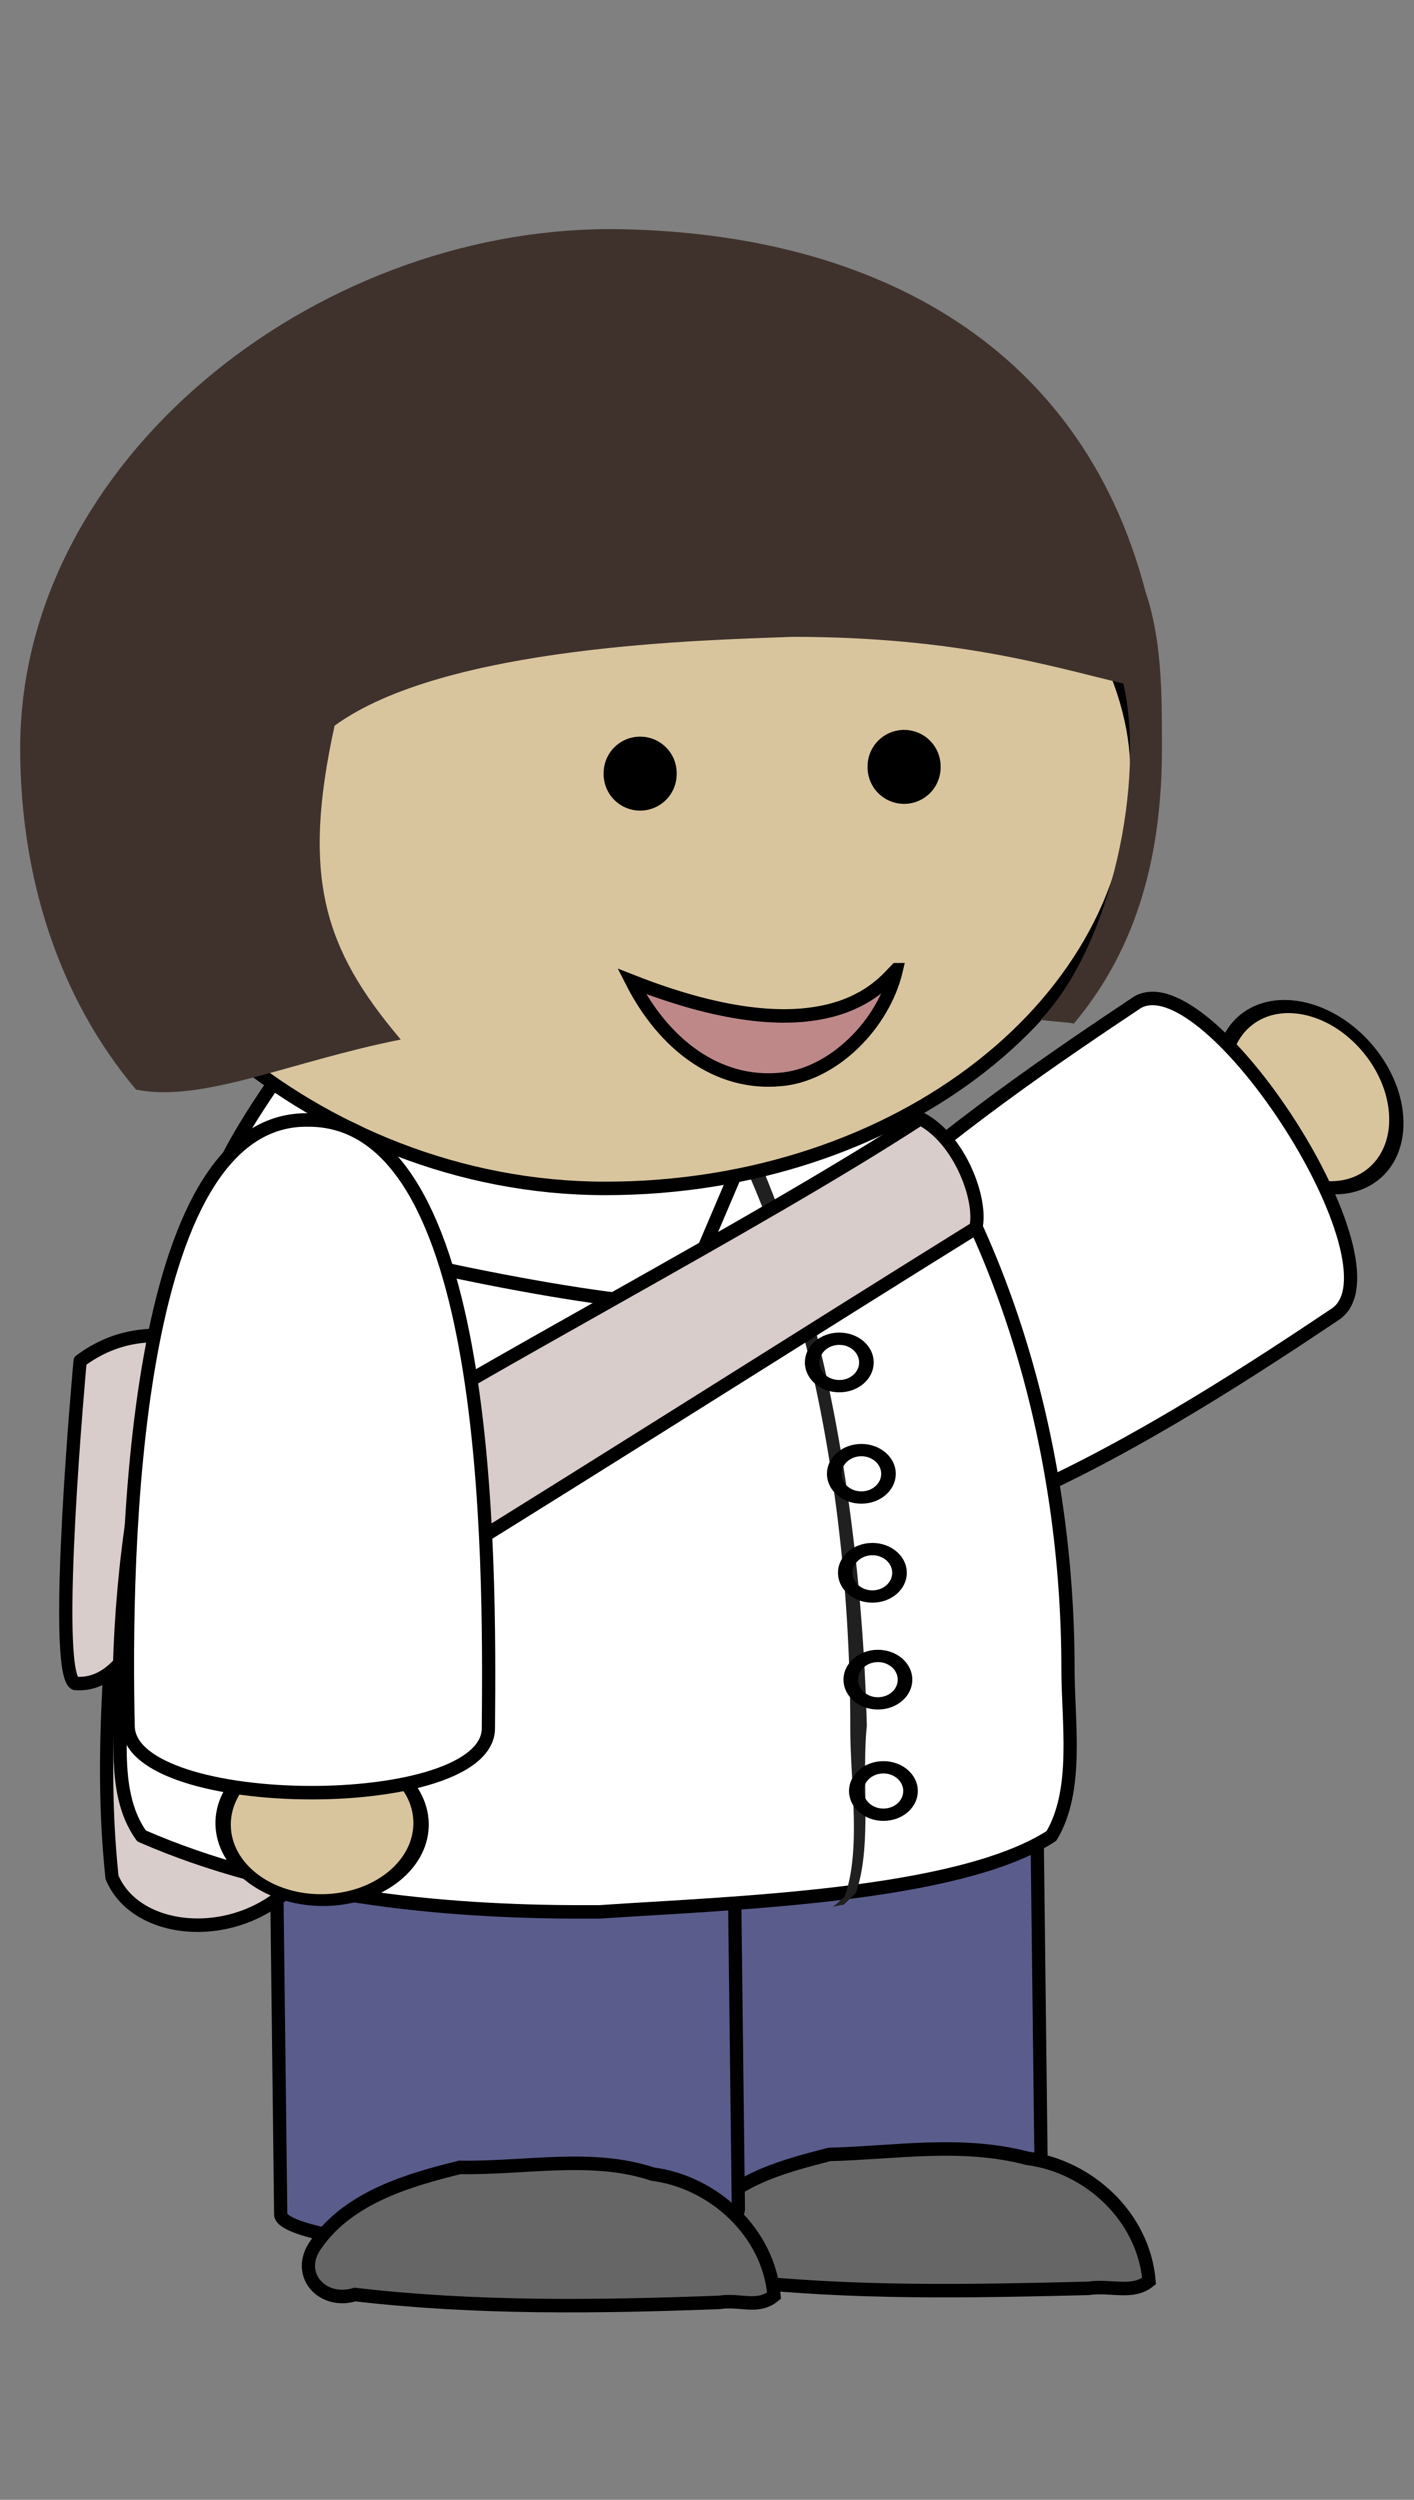 <?xml version="1.0"?>
<svg xmlns="http://www.w3.org/2000/svg" width="210" height="371" viewBox="0 0 210 371">
  <rect x="0" y="0" width="210" height="371" fill="#808080" stroke="none"/>
  <rect transform="matrix(.819 -.01 .01 .835 -1179.88 -445.7)" ry="6.596" rx="40.69" y="840.1" x="1535" height="106.2" width="82.97" stroke-width="2.4" stroke="#000" fill="#5a5c8c"/>
  <path d="M1649 939.2c-1-11.5-11-20.4-22-21.8-12-3.1-24-1-36-.7-9 2.3-19 4.8-24 13.4-5 4.5 0 11 6 8.9 22 2.5 44 2 65 1.5 4-.6 8 1.1 11-1.3z" stroke-width="2.4" stroke="#000" fill="#666" transform="matrix(.819 0 0 .835 -1179.88 -445.7)"/>
  <rect width="82.99" height="106.2" x="1480" y="845.5" rx="40.69" ry="6.597" transform="matrix(.819 -.01 .01 .835 -1179.88 -445.7)" stroke-width="2.4" stroke="#000" fill="#5a5c8c"/>
  <path d="M1581 941.8c-1-11.3-11-20.2-22-21.6-11-3.6-23-1-35-1.2-9 2.2-20 5.2-26 13.6-4 5.3 1 10.8 7 9 22 2.5 44 2.2 66 1.4 4-.6 7 1.2 10-1.2z" stroke-width="2.4" stroke="#000" fill="#666" transform="matrix(.819 0 0 .835 -1179.88 -445.7)"/>
  <path transform="matrix(.815 -.089 .087 .83 -1327 -436.819)" d="M1548 953.2c11 .7 23 1.3 33 2-1 23.9-3 46.8-4 69.8-9 17-34 15-38 2 0-27.7 7-49 9-73.8z" stroke-linejoin="round" stroke-linecap="round" stroke-width="2.4" stroke="#000" fill-rule="evenodd" fill="#d9cdcb"/>
  <path transform="matrix(.815 -.089 .087 .83 -1327 -436.819)" d="M1579 960.8c4-2.5 7-16.7 4-22.3-14-1.8-26-11.5-40-3.4 0 0-11 54.3-7 56.9 15 2.9 22-33.4 22-33.4l21 2.2z" stroke-linejoin="round" stroke-linecap="round" stroke-width="2.4" stroke="#000" fill-rule="evenodd" fill="#d9cdcb"/>
  <path d="M-1064 429.4c0 65.7-61 119-136 119s-136-53.3-136-119 61-119 136-119 136 53.3 136 119z" transform="matrix(.007 .097 -.108 -.022 249.266 288.677)" stroke-linejoin="round" stroke-linecap="round" stroke-width="19.592" stroke="#000" fill-rule="evenodd" fill="#d9c59d"/>
  <path transform="matrix(-.09 -.83 .814 -.091 -346.414 1608.44)" d="M1590 736.2c-29 14 6 83.5 20 111 7 13.8 65-15.8 59-29.6-14-27.5-49-96.7-79-81.4z" stroke-width="2.4" stroke="#000" fill="#fff"/>
  <path transform="matrix(.819 0 0 .835 3 34)" d="M105 120.5h-1 0-2 0c-17 1.2-35 13.5-48 27.1-24 29.8-35 70.3-36 108.3 1 9.5-2 21.5 4 29.7 25 10.7 54 13.5 80 13.5h3c24-1.6 65-2.7 82-13.5 5-8.2 3-20.2 3-29.7 0-38-11-78.5-35-108.3-15-13.6-30-25.9-50-27.1h0z" stroke-linejoin="round" stroke-linecap="round" stroke-width="2.4" stroke="#000" fill-rule="evenodd" fill="#fff"/>
  <path d="M83.684 143.704l-.82.083h-.818c-.82.084-.82.334-1.639.417l.82-.083h.819c10.649.835 18.021 11.018 25.394 22.37 13.106 24.79 18.84 58.429 18.84 90.064 0 8.013 1.639 17.946-.819 24.873-.491.501-1.146 1.086-1.802 1.586.574-.167 1.147-.25 1.639-.333a36.892 36.892 0 001.802-1.753c2.457-6.845.819-16.861 1.638-24.79-.82-31.636-6.553-65.357-18.84-90.065-7.373-11.351-14.746-21.535-25.395-22.37h-.82z" fill-rule="evenodd" fill="#202020"/>
  <path transform="matrix(.076 0 0 .064 151.679 197.876)" d="M-238 555.4c0 30.4-23.7 55-53 55s-53-24.6-53-55 23.7-55 53-55 53 24.6 53 55z" stroke-linejoin="round" stroke-linecap="round" stroke-width="28.521" stroke="#000" fill="none"/>
  <path transform="matrix(.076 0 0 .064 152.498 213.735)" d="M-238 555.4c0 30.4-23.7 55-53 55s-53-24.6-53-55 23.7-55 53-55 53 24.6 53 55z" stroke-linejoin="round" stroke-linecap="round" stroke-width="28.521" stroke="#000" fill="none"/>
  <path transform="matrix(.076 0 0 .064 153.317 230.262)" d="M-238 555.4c0 30.4-23.7 55-53 55s-53-24.6-53-55 23.7-55 53-55 53 24.6 53 55z" stroke-linejoin="round" stroke-linecap="round" stroke-width="28.521" stroke="#000" fill="none"/>
  <path transform="matrix(.076 0 0 .064 141.849 150.716)" d="M-238 555.4c0 30.4-23.7 55-53 55s-53-24.6-53-55 23.7-55 53-55 53 24.6 53 55z" stroke-linejoin="round" stroke-linecap="round" stroke-width="28.521" stroke="#000" fill="none"/>
  <path transform="matrix(.076 0 0 .064 146.764 166.658)" d="M-238 555.4c0 30.4-23.7 55-53 55s-53-24.6-53-55 23.7-55 53-55 53 24.6 53 55z" stroke-linejoin="round" stroke-linecap="round" stroke-width="28.521" stroke="#000" fill="none"/>
  <path transform="matrix(.076 0 0 .064 150.041 183.185)" d="M-238 555.4c0 30.4-23.7 55-53 55s-53-24.6-53-55 23.7-55 53-55 53 24.6 53 55z" stroke-linejoin="round" stroke-linecap="round" stroke-width="28.521" stroke="#000" fill="none"/>
  <path d="M1492 723.8c-4 5.6-8 11.5-11 17.6-1 2.3-2 4.5-3 6.8 32 10.2 75 17.9 86 17.3l11-25.3c-25 .4-56-6.2-83-16.4z" stroke-width="2.4" stroke="#000" fill="#fff" transform="matrix(.819 0 0 .835 -1179.88 -445.7)"/>
  <path transform="matrix(.853 -.16 .157 .869 -1402.04 -252.718)" d="M1659 787.3c-31 12.6-82 27.6-113 39.9-6 2.9-9 12.6-3 17.5 3 3 6 5.8 11 5.3 4-.6 7-3.3 11-4.3 28-10.6 72-27.9 100-38.6 2-4.4 0-15.3-6-19.8z" stroke-linejoin="round" stroke-linecap="round" stroke-width="2.266" stroke="#000" fill-rule="evenodd" fill="#d9cdcb"/>
  <path d="M-77.75 423.8c0 2.9-1.73 5.2-3.87 5.2s-3.88-2.3-3.88-5.2c0-2.9 1.74-5.3 3.88-5.3 2.14 0 3.87 2.4 3.87 5.3z" transform="matrix(.808 -.552 .542 .824 -110.739 -167.133)" stroke-linejoin="round" stroke-linecap="round" stroke-width="2.019" stroke="#000" fill-rule="evenodd" fill="#d9cdcb"/>
  <rect rx="96.42" ry="74.04" y="596.9" x="1454" height="148.1" width="192.8" stroke-linejoin="round" stroke-linecap="round" stroke-width="2.4" stroke="#000" fill-rule="evenodd" fill="#d9c59d" transform="matrix(.819 0 0 .835 -1179.88 -445.7)"/>
  <path d="M-1064 429.4c0 65.7-61 119-136 119s-136-53.3-136-119 61-119 136-119 136 53.3 136 119z" transform="matrix(-.075 .06 .089 .066 -80.38 314.334)" stroke-linejoin="round" stroke-linecap="round" stroke-width="19.601" stroke="#000" fill-rule="evenodd" fill="#d9c59d"/>
  <path transform="matrix(-.814 -.089 -.087 .83 1395.59 -285.271)" d="M1582 713.6c32 2.9 25 80.1 21 110.7-2 15.4-67 8.7-65-6.8 3-30.7 11-107.6 44-103.9z" stroke-width="2.4" stroke="#000" fill="#fff"/>
  <path d="M90.65 34C46.414 34 2.999 68.473 2.999 111.042c0 19.198 5.734 37.06 17.202 50.666 9.83 2.004 22.937-4.173 39.32-7.429-11.468-13.522-14.745-24.122-9.83-46.576 16.384-11.936 54.884-12.687 67.991-13.188 24.575 0 38.501 4.424 49.15 6.928 3.277 14.19-1.638 38.647-12.287 49.915 2.457.334 4.915.417 4.915.584 9.83-11.685 13.106-25.792 13.106-40.9 0-8.263 0-16.026-2.457-23.288C160.279 50.193 128.33 34.25 90.649 34z" fill-rule="evenodd" fill="#3f322d"/>
  <path fill="#be8889" stroke="#000" stroke-width="2.4" stroke-linejoin="null" stroke-linecap="null" d="M156.387 129.139c-2.749 2.738-12.513 15.741-48.003 2.053 5.851 11.293 15.598 18.479 26.905 17.453 9.371-.685 18.743-9.582 21.098-19.506z" transform="matrix(.819 0 0 .835 5.048 36.087)"/>
  <path d="M100.495 114.815a5.423 5.415 0 11-10.845 0 5.423 5.415 0 1110.845 0zM139.695 113.815a5.423 5.415 0 11-10.845 0 5.423 5.415 0 1110.845 0z" fill-rule="evenodd"/>
</svg>
